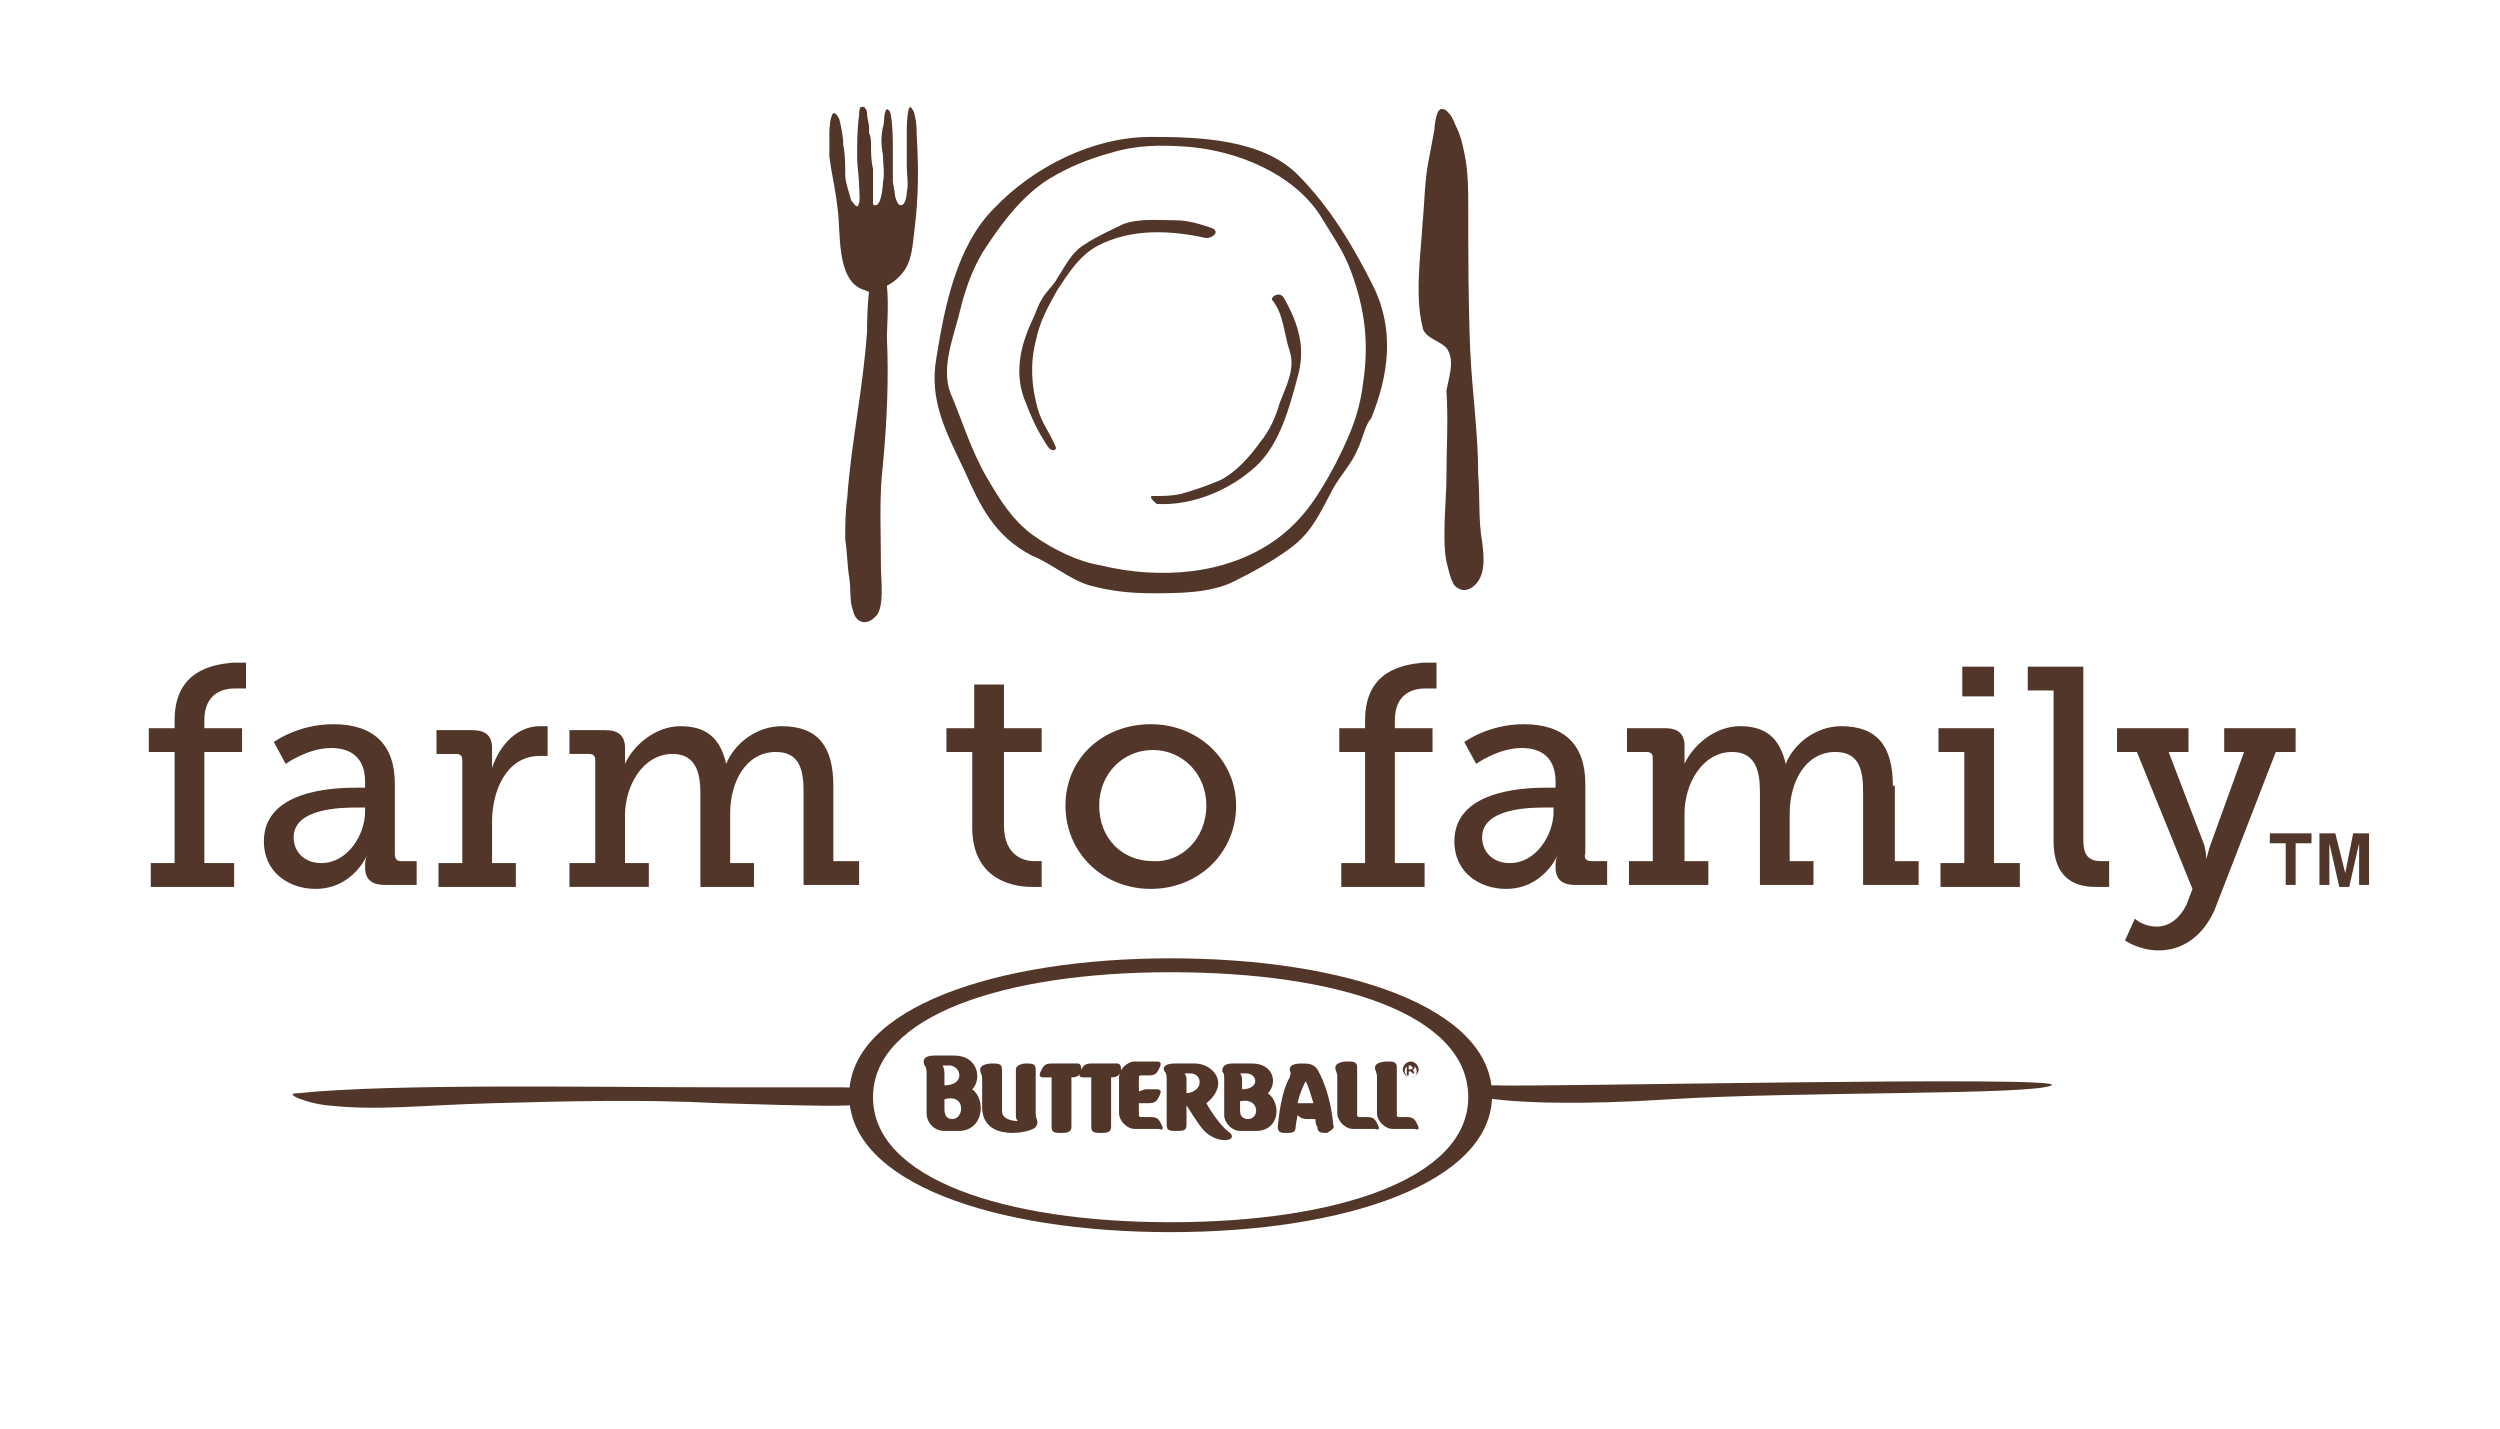 <?xml version="1.0" encoding="UTF-8"?> <!-- Generator: Adobe Illustrator 24.3.0, SVG Export Plug-In . SVG Version: 6.00 Build 0) --> <svg xmlns="http://www.w3.org/2000/svg" xmlns:xlink="http://www.w3.org/1999/xlink" version="1.1" x="0px" y="0px" viewBox="0 0 126 72" style="enable-background:new 0 0 126 72;" xml:space="preserve"> <style type="text/css"> .st0{display:none;} .st1{display:inline;fill:#F0E2C8;} .st2{fill:#523629;} </style> <g id="Layer_1"> </g> <g id="background" class="st0"> <rect id="XMLID_76_" x="0" class="st1" width="126" height="72"></rect> </g> <g id="GRAPHICS"> <g> <g> <g> <path class="st2" d="M116.5,42v0.5h-0.8v2.1h-0.5v-2.1h-0.8V42H116.5z"></path> <path class="st2" d="M118.6,42h0.8v2.6h-0.5v-1.7c0,0,0-0.1,0-0.2s0-0.2,0-0.2l-0.5,2.2h-0.5l-0.5-2.2c0,0,0,0.1,0,0.2 s0,0.2,0,0.2v1.7h-0.5V42h0.8l0.5,2L118.6,42z"></path> </g> <g> <g id="XMLID_2_"> <defs> <path id="XMLID_3_" d="M42,43.4h1.3v1.2h-2.8v-4.7c0-1.1-0.2-2-1.4-2c-1.5,0-2.3,1.5-2.3,3.1v2.5H38v1.2h-2.7v-4.7 c0-1-0.2-2-1.4-2c-1.5,0-2.4,1.6-2.4,3.1v2.4h1.2v1.2h-4v-1.2H30v-5.2c0-0.2-0.1-0.3-0.3-0.3h-1v-1.2h1.8c0.7,0,1,0.3,1,0.9 V38c0,0.3,0,0.5,0,0.5h0c0.4-0.9,1.5-1.9,2.8-1.9c1.3,0,2,0.6,2.3,1.9h0c0.4-1,1.5-1.9,2.8-1.9c1.8,0,2.6,1,2.6,3V43.4z M24.8,38.7L24.8,38.7c0,0,0-0.2,0-0.5v-0.5c0-0.6-0.3-0.9-1-0.9H22v1.2h1c0.2,0,0.3,0.1,0.3,0.3v5.2h-1.2v1.2H26v-1.2h-1.2 v-2.1c0-1.5,0.7-3.3,2.4-3.3c0.2,0,0.4,0,0.4,0v-1.5c0,0-0.2,0-0.4,0C26.1,36.6,25.2,37.5,24.8,38.7z M50.6,41.6v-3.7h1.9 v-1.2h-1.9v-2.2h-1.5v2.2h-1.4v1.2h1.3v3.8c0,2.6,2,3,3,3c0.3,0,0.5,0,0.5,0v-1.3c0,0-0.1,0-0.4,0 C51.7,43.4,50.6,43.2,50.6,41.6z M112.1,36.7v1.2h1l-1.7,4.7c-0.1,0.3-0.2,0.7-0.2,0.7h0c0,0,0-0.3-0.1-0.7l-1.8-4.7h1v-1.2 h-3.6v1.2h1l2.8,6.9l-0.3,0.8c-0.3,0.6-0.8,1.1-1.5,1.1c-0.7,0-1.1-0.4-1.1-0.4l-0.5,1.1c0,0,0.7,0.5,1.7,0.5 c1.2,0,2.2-0.7,2.8-2l3.1-8h1v-1.2H112.1z M8.8,36.3v0.4H7.5v1.2h1.3v5.6H7.6v1.2h4.2v-1.2h-1.5v-5.6h1.9v-1.2h-1.9v-0.4 c0-1.4,1-1.6,1.5-1.6c0.4,0,0.6,0,0.6,0v-1.3c0,0-0.3,0-0.7,0C10.7,33.5,8.8,33.8,8.8,36.3z M100.5,33.6h-1.6v1.5h1.6V33.6z M20.2,43.4H21v1.2h-1.6c-0.7,0-1-0.3-1-0.9v-0.1c0-0.3,0.1-0.5,0.1-0.5h0c0,0-0.7,1.7-2.6,1.7c-1.3,0-2.6-0.8-2.6-2.4 c0-2.5,3.3-2.7,4.6-2.7h0.5v-0.3c0-1.2-0.7-1.7-1.7-1.7c-1.2,0-2.3,0.8-2.3,0.8l-0.6-1.1c0,0,1.2-0.9,3-0.9c2,0,3.1,1,3.1,3 v3.5C19.9,43.3,20,43.4,20.2,43.4z M18.4,40.7H18c-0.7,0-3.2,0-3.2,1.5c0,0.7,0.5,1.3,1.4,1.3c1.3,0,2.2-1.4,2.2-2.6V40.7z M80.2,43.4H81v1.2h-1.6c-0.7,0-1-0.3-1-0.9v-0.1c0-0.3,0.1-0.5,0.1-0.5h0c0,0-0.7,1.7-2.6,1.7c-1.3,0-2.6-0.8-2.6-2.4 c0-2.5,3.3-2.7,4.6-2.7h0.5v-0.3c0-1.2-0.7-1.7-1.7-1.7c-1.2,0-2.3,0.8-2.3,0.8l-0.6-1.1c0,0,1.2-0.9,3-0.9c2,0,3.1,1,3.1,3 v3.5C79.8,43.3,80,43.4,80.2,43.4z M78.3,40.7h-0.4c-0.7,0-3.2,0-3.2,1.5c0,0.7,0.5,1.3,1.4,1.3c1.3,0,2.2-1.4,2.2-2.6V40.7z M62.3,40.6c0,2.4-1.9,4.2-4.3,4.2c-2.4,0-4.3-1.8-4.3-4.2c0-2.4,1.9-4.1,4.3-4.1C60.4,36.5,62.3,38.3,62.3,40.6z M60.8,40.6 c0-1.6-1.2-2.8-2.7-2.8c-1.5,0-2.7,1.2-2.7,2.8c0,1.7,1.2,2.8,2.7,2.8C59.5,43.5,60.8,42.3,60.8,40.6z M105,42.3v-8.7h-2.8 v1.2h1.3v7.6c0,1.8,1,2.3,2.1,2.3c0.4,0,0.7,0,0.7,0l0-1.3c0,0-0.2,0-0.4,0C105.1,43.4,105,42.9,105,42.3z M68.8,36.3v0.4 h-1.3v1.2h1.3v5.6h-1.2v1.2h4.2v-1.2h-1.5v-5.6h1.9v-1.2h-1.9v-0.4c0-1.4,1-1.6,1.5-1.6c0.4,0,0.6,0,0.6,0v-1.3 c0,0-0.3,0-0.7,0C70.7,33.5,68.8,33.8,68.8,36.3z M100.5,36.7h-2.8v1.2H99v5.6h-1.2v1.2h4v-1.2h-1.3V36.7z M95.4,39.6 c0-2-0.8-3-2.6-3c-1.3,0-2.4,0.9-2.8,1.9h0c-0.3-1.3-1-1.9-2.3-1.9c-1.3,0-2.4,1-2.8,1.9h0c0,0,0-0.2,0-0.5v-0.4 c0-0.6-0.3-0.9-1-0.9H82v1.2h1c0.2,0,0.3,0.1,0.3,0.3v5.2h-1.2v1.2h4v-1.2h-1.2V41c0-1.5,0.9-3.1,2.4-3.1c1.2,0,1.4,1,1.4,2 v4.7h2.7v-1.2h-1.2V41c0-1.6,0.8-3.1,2.3-3.1c1.2,0,1.4,0.9,1.4,2v4.7h2.8v-1.2h-1.2V39.6z M72.9,24c0,0.9-0.1,1.9-0.1,2.8 c0,0.5,0,1,0.1,1.5c0.1,0.4,0.2,0.9,0.4,1.2c0.3,0.3,0.6,0.3,0.9,0.1c0.7-0.5,0.6-1.5,0.5-2.3c-0.2-1.1-0.1-2.2-0.2-3.4 c0-2.1-0.3-4.1-0.4-6.2c-0.1-2.4-0.1-4.9-0.1-7.2c0-0.9,0-1.9-0.2-2.8c-0.1-0.5-0.2-0.9-0.4-1.3c-0.1-0.2-0.2-0.5-0.3-0.6 c-0.1-0.1-0.2-0.3-0.4-0.3c-0.3-0.1-0.4,0.8-0.4,1c-0.1,0.5-0.2,1.1-0.3,1.6c-0.2,1-0.2,2.1-0.3,3.1c-0.1,1.7-0.4,3.7,0,5.3 c0.1,0.6,1.1,0.7,1.3,1.2c0.3,0.6,0,1.4-0.1,2C73,21.2,72.9,22.6,72.9,24z M45.9,5.4c0,0-0.1,0-0.1,0.1 c-0.1,0.4-0.1,0.9-0.1,1.3c0,0.5,0,1,0,1.5c0,0.5,0.1,1,0,1.4c0,0.2-0.1,0.8-0.4,0.6c-0.1-0.1-0.2-0.4-0.2-0.5 c0-0.2-0.1-0.5-0.1-0.7c0-0.5,0-0.9,0-1.4c0-0.6,0-1.3-0.1-1.9c0-0.1-0.1-0.3-0.2-0.3c-0.2,0.2-0.1,0.7-0.2,0.9 c-0.1,0.5-0.1,0.9,0,1.4c0,0.5,0.1,0.9,0,1.4c0,0.2-0.1,1.4-0.5,1.1C44,10.2,44,9.8,44,9.6c0-0.4,0-0.7,0-1.1 c-0.1-0.4-0.1-0.8-0.1-1.2c0-0.2,0-0.4-0.1-0.6c0-0.1,0-0.2,0-0.3c0-0.2-0.1-0.4-0.1-0.7c0-0.1-0.1-0.4-0.3-0.3 c-0.1,0-0.1,0.3-0.1,0.4c-0.1,0.7-0.1,1.4-0.1,2.1c0,0.5,0.1,1,0.1,1.5c0,0.2,0.1,0.9-0.1,1c-0.1,0-0.2-0.2-0.3-0.3 c-0.1-0.4-0.3-0.9-0.3-1.3c0-0.5,0-1-0.1-1.5c0-0.4-0.1-0.9-0.2-1.3c-0.1-0.2-0.3-0.5-0.4-0.1c-0.1,0.3-0.1,0.7-0.1,1 c0,0.3,0,0.6,0,1c0.1,0.8,0.3,1.6,0.4,2.5c0.2,1.2-0.1,3.7,1.3,4.2c0.1,0,0.2,0.1,0.3,0.1c-0.1,0.8-0.1,1.8-0.1,2 c-0.2,2.9-0.8,5.6-1,8.4c-0.1,0.7-0.1,1.4-0.1,2.1c0.1,0.6,0.1,1.3,0.2,1.9c0.1,0.6,0,1.2,0.2,1.7c0.1,0.5,0.6,0.8,1.1,0.3 c0.5-0.4,0.3-1.9,0.3-2.5c0-1.7-0.1-3.5,0.1-5.2c0.2-2.1,0.3-4.3,0.2-6.4c0-0.4,0.1-1.7,0-2.6c0.4-0.2,0.7-0.5,0.9-0.8 c0.4-0.6,0.4-1.4,0.5-2.1c0.2-1.6,0.2-3.2,0.1-4.7c0-0.3,0-0.6-0.1-1C46.1,5.7,46,5.5,45.9,5.4z M68.4,22.7 c-0.3,0.7-0.8,1.2-1.2,1.9c-0.6,1.1-1,2.1-2,2.9c-0.9,0.7-2,1.3-3,1.8c-1.2,0.6-2.8,0.6-4.1,0.6c-1.1,0-2.1-0.1-3.2-0.4 c-1-0.3-1.9-1.1-2.9-1.5c-1.9-1-2.6-2.5-3.4-4.3c-0.9-1.9-1.8-3.5-1.4-5.7c0.4-2.5,1-5.6,2.9-7.5c2-2.1,5-3.6,7.9-3.6 c2.4,0,5.6,0.1,7.4,1.9c1.6,1.6,2.8,3.6,3.8,5.6c1.1,2.2,0.8,4.5-0.1,6.7C68.8,21.4,68.7,22.1,68.4,22.7z M68.7,19.3 c0.3-2,0.1-3.7-0.6-5.6c-0.4-1.1-1-1.9-1.6-2.9c-1.4-2.1-4.2-3.2-6.6-3.4c-1.4-0.1-2.6-0.1-3.9,0.3c-1.1,0.3-2.1,0.7-3.1,1.3 c-1.3,0.8-2.3,2.1-3.1,3.3c-0.7,1-1.1,2.1-1.4,3.3c-0.3,1.3-1,2.9-0.5,4.2c0.6,1.4,1,2.8,1.8,4.2c0.7,1.2,1.3,2.2,2.4,3 c1,0.7,2.2,1.3,3.4,1.5c2.9,0.7,6.3,0.5,8.8-1.3c1.4-1,2.2-2.3,3-3.8C67.9,22.2,68.5,21,68.7,19.3z M60.8,12 c-1.8-0.4-3.8-0.5-5.5,0.4c-0.9,0.5-1.4,1.3-2,2.2c-0.5,0.9-0.9,1.6-1.1,2.6c-0.3,1.2-0.2,2.3,0.1,3.4 c0.2,0.7,0.6,1.2,0.9,1.9c0.1,0.2-0.2,0.3-0.4,0c-0.3-0.5-0.6-0.9-1.1-2.2c-0.6-1.4-0.3-2.8,0.3-4.1c0.2-0.4,0.3-0.8,0.5-1.1 c0.2-0.4,0.6-0.7,0.8-1.1c0.4-0.6,0.7-1.3,1.4-1.7c0.6-0.4,1.3-0.7,1.9-1c0.8-0.3,1.7-0.2,2.6-0.2c0.7,0,1.3,0.2,1.9,0.4 C61.5,11.7,61.1,12,60.8,12z M64.7,15c0.8,1.4,1.1,2.6,0.7,4c-0.4,1.5-0.9,3.4-2.1,4.5c-1.3,1.2-3.2,2-5,1.9 c0,0-0.5-0.4-0.2-0.4c0.5,0,0.9,0,1.4-0.1c0.7-0.2,1.3-0.4,2-0.7c0.8-0.4,1.5-1.2,2-1.9c0.5-0.6,0.8-1.3,1-2 c0.3-0.8,0.8-1.7,0.5-2.6c-0.3-0.9-0.3-1.9-0.9-2.6C64.1,14.9,64.5,14.7,64.7,15z"></path> </defs> <use xlink:href="#XMLID_3_" style="overflow:visible;fill:#523629;"></use> <clipPath id="XMLID_14_"> <use xlink:href="#XMLID_3_" style="overflow:visible;"></use> </clipPath> </g> </g> </g> </g> <g> <path id="XMLID_13_" class="st2" d="M36.2,54.8c-6.1,0-16.5-0.2-21.2,0.3c-0.8,0,0.5,0.5,1.4,0.6c2.7,0.3,4.7,0,8.5-0.1 c3.7-0.1,7.5-0.2,11.3,0c9.9,0.3,6.7,0.1,7.2-0.8c0.2-0.3,1.2,0.1-0.9,0C37.4,54.8,41.4,54.8,36.2,54.8z"></path> <path class="st2" d="M59,48.3c8.9,0,16.2,2.5,16.2,6.9c0,4.4-7.4,6.9-16.2,6.9c-8.9,0-16.2-2.5-16.2-6.9 C42.8,50.8,50.2,48.3,59,48.3 M59,61.6c8.4,0,15-2.2,15-6.3c0-4.2-6.6-6.3-15-6.3c-8.4,0-15,2.2-15,6.3C44,59.4,50.6,61.6,59,61.6 "></path> <path class="st2" d="M63.9,55.1c0.5-0.5,0.3-1.5-0.8-1.5h-1c-0.5,0-0.5,0.3-0.5,0.4c0.1,0.1,0.1,0.2,0.1,0.4v1.8 c0,0.4,0.4,0.8,0.8,0.8h0.8C64.5,57,64.6,55.6,63.9,55.1 M62.9,56.4c-0.2,0-0.4-0.1-0.4-0.4v-0.5C63.5,55.3,63.5,56.4,62.9,56.4 M62.6,54.9v-0.5c0-0.2-0.1-0.3-0.1-0.3h0.3C63.4,54.1,63.5,54.9,62.6,54.9"></path> <path class="st2" d="M49,54.9c0.5-0.5,0.3-1.7-0.9-1.7h-1c-0.6,0-0.6,0.3-0.5,0.5c0.1,0.1,0.1,0.3,0.1,0.4v2 c0,0.5,0.4,0.9,0.9,0.9h0.7C49.6,57,49.7,55.4,49,54.9 M48,56.4c-0.2,0-0.4-0.1-0.4-0.5v-0.5C48.7,55.1,48.6,56.4,48,56.4 M47.6,54.7v-0.6c0-0.3-0.1-0.4-0.1-0.4h0.4C48.5,53.8,48.6,54.7,47.6,54.7"></path> <path class="st2" d="M60.7,57c-0.3-0.3-0.9-1.3-0.9-1.3v1c0,0.3-0.2,0.3-0.5,0.3c-0.3,0-0.5,0-0.5-0.3l0-2.3c0-0.1,0-0.3-0.1-0.4 c-0.1-0.1-0.1-0.4,0.5-0.4h1c0.7,0,1.2,0.5,1.2,1c0,0.3-0.2,0.7-0.6,1c0,0,0.6,1.1,1.2,1.5C62.4,57.5,61.4,57.7,60.7,57 M60,54.1 h-0.3c0,0,0.1,0.1,0.1,0.3v0.7C60.7,55,60.6,54.1,60,54.1"></path> <path class="st2" d="M52.2,56.1v-2.2c0-0.3-0.2-0.3-0.5-0.3c-0.2,0-0.5,0.1-0.5,0.3v2.3c0,0.1,0,0.2,0.1,0.3 c-0.3,0-0.8-0.1-0.8-0.5v-2.1c0-0.3-0.2-0.3-0.5-0.3c-0.3,0-0.6,0.1-0.6,0.3c0,0.2,0.1,0.2,0.1,0.5v1.4c0,1.8,2.5,1.3,2.7,1 C52.4,56.5,52.2,56.5,52.2,56.1"></path> <path class="st2" d="M69.4,56.6c-0.1-0.2-0.2-0.3-0.5-0.3h-0.4c-0.1,0-0.1-0.1-0.1-0.1V56v-2.2c0-0.3-0.2-0.3-0.5-0.3 c-0.3,0-0.6,0.1-0.6,0.3c0,0.2,0.1,0.2,0.1,0.5v1.8c0,0.4,0.4,0.8,0.8,0.8h1.1C69.6,57,69.5,56.8,69.4,56.6"></path> <path class="st2" d="M71.4,56.6c-0.1-0.2-0.2-0.3-0.5-0.3h-0.4c-0.1,0-0.1-0.1-0.1-0.1V56v-2.2c0-0.3-0.2-0.3-0.5-0.3 c-0.3,0-0.6,0.1-0.6,0.3c0,0.2,0.1,0.2,0.1,0.5v1.8c0,0.4,0.4,0.8,0.8,0.8h1.1C71.6,57,71.5,56.8,71.4,56.6"></path> <path class="st2" d="M54.3,53.6H53c-0.3,0-0.4,0.1-0.5,0.3c-0.1,0.2-0.2,0.4,0.1,0.4h0.4v2.5c0,0.3,0.2,0.3,0.5,0.3 c0.2,0,0.5,0,0.5-0.3v-2.5c0.3,0,0.4-0.1,0.5-0.3C54.5,53.8,54.5,53.6,54.3,53.6"></path> <path class="st2" d="M56.3,53.6H55c-0.3,0-0.4,0.1-0.5,0.3c-0.1,0.2-0.2,0.4,0.1,0.4h0.4v2.5c0,0.3,0.2,0.3,0.5,0.3 c0.2,0,0.5,0,0.5-0.3v-2.5c0.3,0,0.4-0.1,0.5-0.3C56.5,53.8,56.5,53.6,56.3,53.6"></path> <path class="st2" d="M58.5,56.6c-0.1-0.2-0.2-0.3-0.5-0.3h-0.5c-0.1,0-0.1-0.1-0.1-0.1v-0.6h0.5c0.3,0,0.4-0.1,0.5-0.3 c0.1-0.2,0.2-0.4-0.1-0.4h-0.5c-0.2,0-0.3,0.1-0.4,0.1v-0.7c0-0.1,0.1-0.1,0.1-0.1h0.4c0.3,0,0.4-0.1,0.5-0.3 c0.1-0.2,0.2-0.4-0.1-0.4h-1.1c-0.4,0-0.8,0.4-0.8,0.8v1.8c0,0.4,0.4,0.8,0.8,0.8h1.2C58.7,57,58.6,56.8,58.5,56.6"></path> <path class="st2" d="M67.2,56.7c-0.1-1.1-0.4-2.1-0.8-2.8c-0.2-0.3-0.5-0.3-0.8-0.3c-0.4,0-0.6,0.1-0.6,0.3c0,0.1,0.1,0.1,0,0.4 c-0.3,0.5-0.5,1.4-0.6,2.5c0,0.3,0.2,0.3,0.4,0.3c0.3,0,0.5,0,0.5-0.3c0-0.1,0.1-0.6,0.1-0.6c0.1,0.1,0.2,0.2,0.5,0.2h0.4 c0,0.1,0,0.3,0.1,0.4c0,0.3,0.2,0.3,0.5,0.3C67,57,67.3,56.9,67.2,56.7 M65.4,55.6c0.1-0.5,0.3-0.9,0.4-1.1 c0.1,0.1,0.2,0.5,0.4,1.1H65.4z"></path> <path class="st2" d="M71.1,53.5c0.2,0,0.4,0.2,0.4,0.4c0,0.2-0.2,0.4-0.4,0.4c-0.2,0-0.4-0.2-0.4-0.4 C70.7,53.7,70.9,53.5,71.1,53.5 M71.1,54.3c0.2,0,0.3-0.1,0.3-0.3c0-0.2-0.1-0.3-0.3-0.3c-0.2,0-0.3,0.1-0.3,0.3 C70.8,54.1,70.9,54.3,71.1,54.3 M70.9,53.7h0.2c0.1,0,0.2,0,0.2,0.1c0,0.1-0.1,0.1-0.1,0.1l0.1,0.2h-0.1L71.1,54H71v0.2h-0.1V53.7 z M71,53.9L71,53.9c0.1,0,0.2,0,0.2-0.1c0,0-0.1-0.1-0.1-0.1H71V53.9z"></path> <path id="XMLID_10_" class="st2" d="M84.2,55.4c6.6-0.4,18.3-0.2,19.2-0.7c0.9-0.5-26,0.1-28.1,0c-0.8,0-1,0.6-0.7,0.6 C76.4,55.6,79.6,55.7,84.2,55.4z"></path> </g> </g> </svg> 